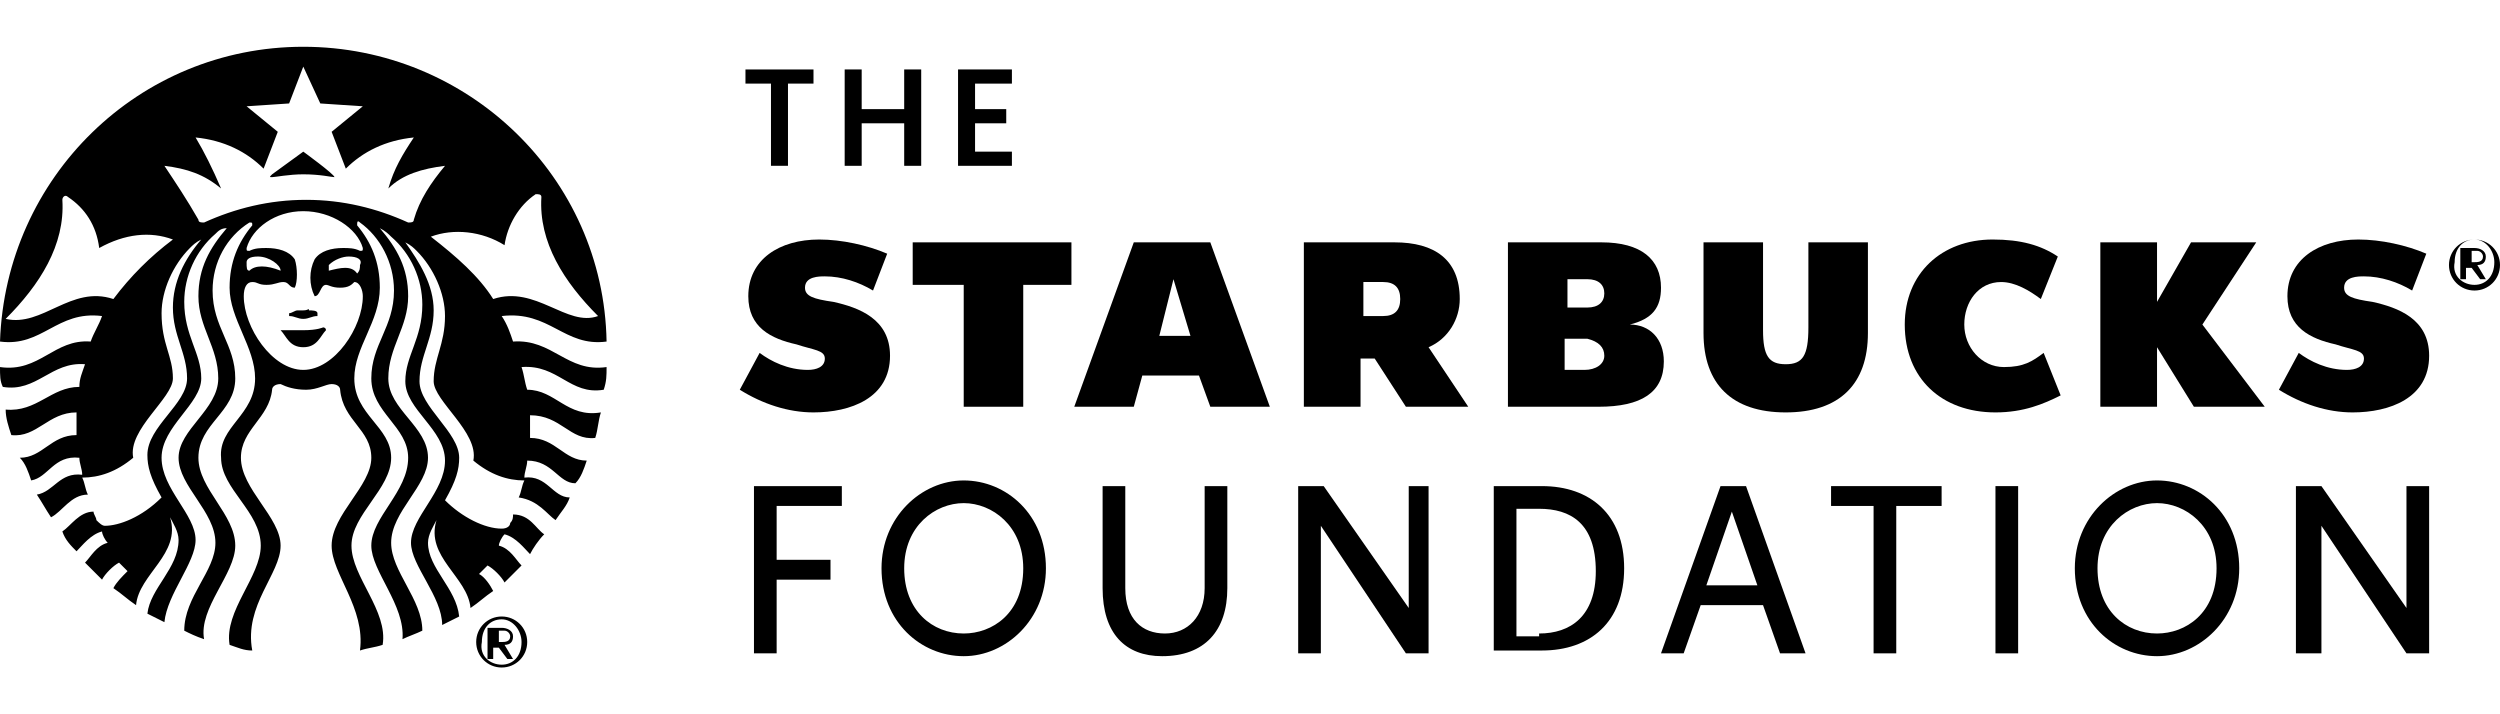 <?xml version="1.0" encoding="utf-8"?>
<!-- Generator: Adobe Illustrator 24.3.0, SVG Export Plug-In . SVG Version: 6.00 Build 0)  -->
<svg version="1.1" xmlns="http://www.w3.org/2000/svg" xmlns:xlink="http://www.w3.org/1999/xlink" x="0px" y="0px"
	 width="140" height="40" viewBox="0 0 88.2 21.9" style="enable-background:new 0 0 88.2 21.9;" xml:space="preserve">
<style type="text/css">
	.st0{display:none;}
	.st1{display:inline;}
	.st2{enable-background:new    ;}
	.st3{fill:none;}
</style>
<g id="bkgdFOrWhiteOnes" class="st0">
</g>
<g id="Layer_1">
	<g>
		<g>
			<g>
				<path d="M11.8,4.6c-0.1,0-0.5-0.1-1.1-0.1c-0.5,0-1,0.1-1.1,0.1c-0.1,0-0.1,0,0-0.1c0,0,1.1-0.8,1.1-0.8S11.8,4.5,11.8,4.6
					C11.9,4.6,11.9,4.6,11.8,4.6 M9.9,10C9.9,10,9.9,10,9.9,10c0.2,0.2,0.3,0.6,0.8,0.6c0.5,0,0.6-0.4,0.8-0.6
					c0-0.1-0.1-0.1-0.1-0.1S11.2,10,10.7,10C10.2,10,9.9,10,9.9,10 M10.7,9.3c-0.1,0-0.2,0-0.2,0c-0.1,0-0.2,0.1-0.3,0.1
					c0,0,0,0.1,0,0.1c0.2,0,0.3,0.1,0.5,0.1c0.2,0,0.3-0.1,0.5-0.1c0,0,0-0.1,0-0.1c0-0.1-0.2-0.1-0.3-0.1
					C10.9,9.2,10.9,9.3,10.7,9.3 M21.4,11.3c0,0.3,0,0.5-0.1,0.8c-1.2,0.2-1.6-0.9-2.9-0.8c0.1,0.3,0.1,0.5,0.2,0.8
					c1,0,1.4,1,2.6,0.8c-0.1,0.3-0.1,0.6-0.2,0.9c-0.9,0.1-1.2-0.8-2.3-0.8c0,0.1,0,0.3,0,0.5c0,0.1,0,0.2,0,0.3
					c0.9,0,1.2,0.8,2,0.8c-0.1,0.3-0.2,0.6-0.4,0.8c-0.6,0-0.8-0.8-1.7-0.8c0,0.2-0.1,0.4-0.1,0.6c0.8-0.1,1,0.7,1.6,0.7
					c-0.1,0.3-0.3,0.5-0.5,0.8c-0.3-0.2-0.6-0.7-1.3-0.8c0.1-0.2,0.1-0.4,0.2-0.6c-0.6,0-1.2-0.2-1.8-0.7c0.2-1-1.4-2.1-1.4-2.8
					c0-0.8,0.4-1.3,0.4-2.3c0-0.8-0.4-1.7-1-2.3c-0.1-0.1-0.2-0.2-0.4-0.3c0.5,0.7,1,1.5,1,2.4c0,1-0.5,1.6-0.5,2.5
					c0,0.9,1.4,1.8,1.4,2.7c0,0.4-0.1,0.8-0.5,1.5c0.6,0.6,1.4,1,2,1c0.2,0,0.3-0.1,0.3-0.2c0.1-0.1,0.1-0.2,0.1-0.3
					c0.6,0,0.8,0.5,1.1,0.7c-0.2,0.2-0.4,0.5-0.5,0.7c-0.2-0.2-0.5-0.6-0.9-0.7c-0.1,0.1-0.2,0.3-0.2,0.4c0.4,0.1,0.6,0.5,0.8,0.7
					c-0.2,0.2-0.4,0.4-0.6,0.6c-0.1-0.2-0.4-0.5-0.6-0.6c-0.1,0.1-0.2,0.2-0.3,0.3c0.2,0.1,0.4,0.4,0.5,0.6
					c-0.3,0.2-0.5,0.4-0.8,0.6c-0.1-1.1-1.6-1.8-1.2-3.1c-0.1,0.2-0.3,0.5-0.3,0.8c0,0.9,1,1.6,1.1,2.6c-0.2,0.1-0.4,0.2-0.6,0.3
					c0-1-1.1-2.1-1.1-2.9c0-0.9,1.2-1.8,1.2-2.9c0-1.1-1.4-1.8-1.4-2.8c0-0.9,0.6-1.5,0.6-2.7c0-0.9-0.4-1.8-1.1-2.4
					c-0.1-0.1-0.2-0.2-0.4-0.3c0.6,0.7,1,1.4,1,2.4c0,1.1-0.7,1.8-0.7,2.9c0,1.1,1.4,1.7,1.4,2.8c0,1-1.3,1.9-1.3,3
					c0,1,1.1,2,1.1,3.1c-0.2,0.1-0.5,0.2-0.7,0.3c0.1-1.2-1.1-2.4-1.1-3.3c0-1,1.3-1.9,1.3-3.1c0-1.1-1.3-1.6-1.3-2.8
					s0.8-1.8,0.8-3.1c0-1-0.5-1.9-1.2-2.4c0,0,0,0,0,0c-0.1-0.1-0.1,0-0.1,0.1c0.5,0.6,0.8,1.3,0.8,2.2c0,1.2-0.9,2.1-0.9,3.2
					c0,1.3,1.3,1.7,1.3,2.8c0,1.1-1.4,2-1.4,3.1c0,1.1,1.3,2.3,1.1,3.5c-0.3,0.1-0.5,0.1-0.8,0.2c0.2-1.5-1-2.7-1-3.7
					c0-1.1,1.4-2.1,1.4-3.1c0-1-1-1.3-1.1-2.4c0-0.1-0.1-0.2-0.3-0.2c-0.2,0-0.5,0.2-0.9,0.2c-0.4,0-0.7-0.1-0.9-0.2
					c-0.2,0-0.3,0.1-0.3,0.2c-0.1,1-1.1,1.4-1.1,2.4c0,1.1,1.4,2.1,1.4,3.1c0,1-1.3,2.1-1,3.7c-0.3,0-0.5-0.1-0.8-0.2
					c-0.2-1.2,1.1-2.4,1.1-3.5c0-1.2-1.4-2-1.4-3.1C7.7,13.4,9,13,9,11.7c0-1.1-0.9-2.1-0.9-3.2c0-0.9,0.3-1.6,0.8-2.2
					c0-0.1,0-0.1-0.1-0.1c0,0,0,0,0,0C8,6.7,7.5,7.6,7.5,8.6c0,1.3,0.8,1.9,0.8,3.1S7,13.3,7,14.5c0,1.1,1.3,2,1.3,3.1
					c0,1-1.3,2.2-1.1,3.3c-0.3-0.1-0.5-0.2-0.7-0.3c0-1.2,1.1-2.1,1.1-3.1c0-1.1-1.3-2-1.3-3c0-1,1.4-1.7,1.4-2.8
					C7.7,10.6,7,9.9,7,8.8c0-1,0.4-1.7,1-2.4C7.8,6.4,7.7,6.5,7.6,6.6C6.9,7.2,6.5,8.1,6.5,9c0,1.2,0.6,1.8,0.6,2.7
					c0,0.9-1.4,1.7-1.4,2.8c0,1.1,1.2,2,1.2,2.9c0,0.8-1,1.9-1.1,2.9c-0.2-0.1-0.4-0.2-0.6-0.3c0.1-0.9,1.1-1.6,1.1-2.6
					c0-0.3-0.2-0.6-0.3-0.8c0.4,1.3-1.1,2-1.2,3.1c-0.3-0.2-0.5-0.4-0.8-0.6c0.1-0.2,0.3-0.4,0.5-0.6c-0.1-0.1-0.2-0.2-0.3-0.3
					c-0.2,0.1-0.5,0.4-0.6,0.6c-0.2-0.2-0.4-0.4-0.6-0.6c0.2-0.2,0.4-0.6,0.8-0.7c-0.1-0.1-0.2-0.3-0.2-0.4
					c-0.4,0.1-0.7,0.5-0.9,0.7c-0.2-0.2-0.4-0.4-0.5-0.7c0.3-0.2,0.6-0.7,1.1-0.7c0,0.1,0.1,0.2,0.1,0.3c0.1,0.1,0.2,0.2,0.3,0.2
					c0.5,0,1.3-0.3,2-1c-0.4-0.7-0.5-1.1-0.5-1.5c0-1,1.4-1.8,1.4-2.7c0-0.9-0.5-1.5-0.5-2.5c0-0.9,0.4-1.7,1-2.4
					C6.9,6.9,6.8,7,6.7,7.1c-0.6,0.6-1,1.5-1,2.3c0,1.1,0.4,1.5,0.4,2.3c0,0.7-1.6,1.8-1.4,2.8c-0.6,0.5-1.2,0.7-1.8,0.7
					c0.1,0.2,0.1,0.4,0.2,0.6c-0.6,0-0.9,0.6-1.3,0.8c-0.2-0.3-0.3-0.5-0.5-0.8c0.6-0.1,0.8-0.8,1.6-0.7c0-0.2-0.1-0.4-0.1-0.6
					c-0.9-0.1-1.1,0.7-1.7,0.8c-0.1-0.3-0.2-0.6-0.4-0.8c0.8,0,1.1-0.8,2-0.8c0-0.1,0-0.2,0-0.3c0-0.2,0-0.3,0-0.5
					c-1,0-1.4,0.9-2.3,0.8c-0.1-0.3-0.2-0.6-0.2-0.9c1.1,0.1,1.6-0.8,2.6-0.8c0-0.3,0.1-0.5,0.2-0.8c-1.2-0.1-1.7,1-2.9,0.8
					C0,11.8,0,11.6,0,11.3c1.4,0.2,1.9-1,3.2-0.9c0.1-0.3,0.3-0.6,0.4-0.9C2,9.3,1.5,10.6,0,10.4C0.2,4.6,4.9,0,10.7,0
					c5.8,0,10.6,4.6,10.7,10.4c-1.5,0.2-2-1.1-3.7-0.9c0.2,0.3,0.3,0.6,0.4,0.9C19.5,10.3,20,11.5,21.4,11.3 M6.1,6.8
					C5.3,6.5,4.4,6.6,3.5,7.1C3.4,6.3,3,5.7,2.4,5.3c-0.1-0.1-0.2,0-0.2,0.1c0.1,1.6-0.8,3-2,4.2C1.5,9.9,2.5,8.4,4,8.9
					C4.6,8.1,5.3,7.4,6.1,6.8 M10.7,5.8c-1,0-1.8,0.6-2,1.3c0,0.1,0,0.1,0.1,0.1c0.2-0.1,0.4-0.1,0.6-0.1c0.4,0,0.8,0.1,1,0.4
					c0.1,0.3,0.1,0.8,0,1c-0.2,0-0.2-0.2-0.4-0.2c-0.2,0-0.3,0.1-0.6,0.1c-0.3,0-0.3-0.1-0.5-0.1c-0.2,0-0.3,0.2-0.3,0.5
					c0,1.1,1,2.6,2.1,2.6c1.1,0,2.1-1.5,2.1-2.6c0-0.2-0.1-0.5-0.3-0.5c-0.1,0.1-0.2,0.2-0.5,0.2c-0.3,0-0.4-0.1-0.5-0.1
					c-0.2,0-0.2,0.4-0.4,0.4c-0.2-0.4-0.2-0.9,0-1.3c0.2-0.3,0.6-0.4,1-0.4c0.2,0,0.4,0,0.6,0.1c0.1,0,0.1,0,0.1-0.1
					C12.6,6.4,11.7,5.8,10.7,5.8 M12.3,7.4c-0.2,0-0.5,0.1-0.7,0.3c0,0.1,0,0.1,0,0.2c0.4-0.1,0.8-0.2,1,0.1
					c0.1-0.1,0.1-0.2,0.1-0.3C12.8,7.5,12.6,7.4,12.3,7.4 M8.8,7.9c0.2-0.2,0.6-0.2,1.1,0c0-0.2-0.4-0.5-0.8-0.5
					c-0.3,0-0.4,0.1-0.4,0.2C8.7,7.8,8.7,7.9,8.8,7.9 M15.7,4.2c-0.8,0.1-1.5,0.3-2,0.8c0.2-0.7,0.5-1.2,0.9-1.8
					c-1,0.1-1.8,0.5-2.4,1.1L11.7,3l1.1-0.9L11.3,2l-0.6-1.3L10.2,2L8.7,2.1L9.8,3L9.3,4.3c-0.6-0.6-1.4-1-2.4-1.1
					C7.2,3.7,7.5,4.3,7.8,5c-0.6-0.5-1.2-0.7-2-0.8C6.2,4.8,6.6,5.4,7,6.1c0,0.1,0.1,0.1,0.2,0.1c1.1-0.5,2.3-0.8,3.6-0.8
					c1.3,0,2.5,0.3,3.6,0.8c0.1,0,0.2,0,0.2-0.1C14.8,5.4,15.2,4.8,15.7,4.2 M17.4,8.9c1.5-0.5,2.6,1,3.7,0.6
					c-1.2-1.2-2.1-2.6-2-4.2c0-0.1-0.1-0.1-0.2-0.1c-0.6,0.4-1,1.1-1.1,1.8c-0.8-0.5-1.8-0.6-2.6-0.3C16.1,7.4,16.9,8.1,17.4,8.9"/>
				<path d="M17.7,20.1c0.5,0,0.9,0.4,0.9,0.9c0,0.5-0.4,0.9-0.9,0.9c-0.5,0-0.9-0.4-0.9-0.9C16.8,20.5,17.2,20.1,17.7,20.1
					 M17.7,21.8c0.4,0,0.7-0.3,0.7-0.8c0-0.4-0.3-0.8-0.7-0.8c-0.4,0-0.7,0.3-0.7,0.8C16.9,21.5,17.3,21.8,17.7,21.8 M17.3,20.5h0.4
					c0.2,0,0.4,0.1,0.4,0.3c0,0.2-0.1,0.3-0.3,0.3l0.3,0.5h-0.2l-0.3-0.4h-0.2v0.4h-0.2V20.5z M17.5,21h0.2c0.1,0,0.3,0,0.3-0.2
					c0-0.1-0.1-0.2-0.2-0.2h-0.2V21z"/>
				<path d="M65.9,10.1c0,1.8-1,2.8-2.9,2.8c-1.9,0-2.9-1-2.9-2.8V6.9h2.1V10c0,0.9,0.2,1.2,0.8,1.2c0.6,0,0.8-0.3,0.8-1.3v-3h2.1
					V10.1z"/>
				<polygon points="36.1,8.4 36.1,12.7 34,12.7 34,8.4 32.2,8.4 32.2,6.9 37.8,6.9 37.8,8.4 				"/>
				<path d="M41.4,8.2l-0.5,2h1.1L41.4,8.2z M42.7,12.7l-0.4-1.1h-2L40,12.7h-2.1l2.1-5.8h2.7l2.1,5.8H42.7z"/>
				<path d="M72.7,12.3l-0.6-1.5c-0.4,0.3-0.7,0.5-1.4,0.5c-0.8,0-1.4-0.7-1.4-1.5c0-0.8,0.5-1.5,1.3-1.5c0.5,0,1,0.3,1.4,0.6
					l0.6-1.5C72,7,71.3,6.8,70.3,6.8c-1.8,0-3.1,1.2-3.1,3c0,1.9,1.3,3.1,3.2,3.1C71.4,12.9,72.1,12.6,72.7,12.3"/>
				<polygon points="77.4,12.7 76.1,10.6 76.1,12.7 74.1,12.7 74.1,6.9 76.1,6.9 76.1,9 77.3,6.9 79.6,6.9 77.7,9.8 79.9,12.7 				
					"/>
				<path d="M28.7,12.9c1.3,0,2.7-0.5,2.7-2c0-1.3-1.1-1.7-2-1.9c-0.7-0.1-1-0.2-1-0.5c0-0.4,0.5-0.4,0.7-0.4c0.6,0,1.2,0.2,1.7,0.5
					l0.5-1.3c-0.7-0.3-1.6-0.5-2.4-0.5c-1.4,0-2.5,0.7-2.5,2c0,1.1,0.8,1.5,1.7,1.7c0.6,0.2,1,0.2,1,0.5c0,0.3-0.3,0.4-0.6,0.4
					c-0.7,0-1.3-0.3-1.7-0.6l-0.7,1.3C26.9,12.6,27.8,12.9,28.7,12.9"/>
				<path d="M83,12.9c1.3,0,2.7-0.5,2.7-2c0-1.3-1.1-1.7-2-1.9c-0.7-0.1-1-0.2-1-0.5c0-0.4,0.5-0.4,0.7-0.4c0.6,0,1.2,0.2,1.7,0.5
					l0.5-1.3c-0.7-0.3-1.6-0.5-2.4-0.5c-1.4,0-2.5,0.7-2.5,2c0,1.1,0.8,1.5,1.7,1.7c0.6,0.2,1,0.2,1,0.5c0,0.3-0.3,0.4-0.6,0.4
					c-0.7,0-1.3-0.3-1.7-0.6l-0.7,1.3C81.2,12.6,82.1,12.9,83,12.9"/>
				<path d="M50.4,10.6c0.7-0.3,1.1-1,1.1-1.7c0-1.4-0.9-2-2.3-2H46v5.8h2V11h0.5l1.1,1.7h2.2L50.4,10.6z M49.4,8.9
					c0,0.4-0.2,0.6-0.6,0.6h-0.7V8.3h0.7C49.2,8.3,49.4,8.5,49.4,8.9L49.4,8.9z"/>
				<path d="M57.5,9.8c0.8-0.2,1.1-0.6,1.1-1.3c0-1-0.7-1.6-2.1-1.6h-3.3v5.8h3.2c1.5,0,2.3-0.5,2.3-1.6
					C58.7,10.3,58.2,9.8,57.5,9.8 M55.2,8.2H56c0.4,0,0.6,0.2,0.6,0.5v0c0,0.3-0.2,0.5-0.6,0.5h-0.7V8.2z M56.6,10.9
					c0,0.3-0.3,0.5-0.7,0.5h-0.7v-1.1H56C56.4,10.4,56.6,10.6,56.6,10.9L56.6,10.9z"/>
				<path d="M87.3,6.8c0.5,0,0.9,0.4,0.9,0.9c0,0.5-0.4,0.9-0.9,0.9c-0.5,0-0.9-0.4-0.9-0.9C86.4,7.2,86.8,6.8,87.3,6.8 M87.3,8.4
					c0.4,0,0.7-0.3,0.7-0.8c0-0.4-0.3-0.8-0.7-0.8c-0.4,0-0.7,0.3-0.7,0.8C86.5,8.1,86.9,8.4,87.3,8.4 M86.9,7.1h0.4
					c0.2,0,0.4,0.1,0.4,0.3c0,0.2-0.1,0.3-0.3,0.3l0.3,0.5h-0.2l-0.3-0.4h-0.2v0.4h-0.2V7.1z M87.1,7.6h0.2c0.1,0,0.3,0,0.3-0.2
					c0-0.1-0.1-0.2-0.2-0.2h-0.2V7.6z"/>
			</g>
		</g>
		<g>
			<path d="M27.4,16.2v1.9h1.9v0.7h-1.9v2.6h-0.8v-5.9h3.1v0.7H27.4z"/>
			<path d="M31.1,18.4c0-1.8,1.4-3.1,2.9-3.1c1.5,0,2.9,1.2,2.9,3.1c0,1.8-1.4,3.1-2.9,3.1C32.5,21.5,31.1,20.3,31.1,18.4z
				 M36.1,18.4c0-1.5-1.1-2.3-2.1-2.3c-1,0-2.1,0.8-2.1,2.3c0,1.5,1,2.3,2.1,2.3C35,20.7,36.1,20,36.1,18.4z"/>
			<path d="M38.9,19.1v-3.6h0.8v3.6c0,1.1,0.6,1.6,1.4,1.6c0.8,0,1.4-0.6,1.4-1.6v-3.6h0.8v3.6c0,1.5-0.8,2.4-2.3,2.4
				C39.7,21.5,38.9,20.7,38.9,19.1z"/>
			<path d="M50.4,15.5v5.9h-0.8l-3-4.5v4.5h-0.8v-5.9h0.9l3,4.3v-4.3H50.4z"/>
			<path d="M52.7,15.5h1.7c1.7,0,2.9,1,2.9,2.9c0,1.9-1.2,2.9-2.9,2.9h-1.7V15.5z M54.3,20.7c1.1,0,2-0.6,2-2.2c0-1.7-0.9-2.2-2-2.2
				h-0.8v4.5H54.3z"/>
			<path d="M62.2,19.7H60l-0.6,1.7h-0.8l2.1-5.9h0.9l2.1,5.9h-0.9L62.2,19.7z M62,19l-0.9-2.6L60.2,19H62z"/>
			<path d="M68.5,16.2h-1.6v5.2h-0.8v-5.2h-1.5v-0.7h3.9V16.2z"/>
			<path d="M70.4,15.5h0.8v5.9h-0.8V15.5z"/>
			<path d="M73.2,18.4c0-1.8,1.4-3.1,2.9-3.1c1.5,0,2.9,1.2,2.9,3.1c0,1.8-1.4,3.1-2.9,3.1C74.6,21.5,73.2,20.3,73.2,18.4z
				 M78.2,18.4c0-1.5-1.1-2.3-2.1-2.3c-1,0-2.1,0.8-2.1,2.3c0,1.5,1,2.3,2.1,2.3C77.1,20.7,78.2,20,78.2,18.4z"/>
			<path d="M85.7,15.5v5.9h-0.8l-3-4.5v4.5H81v-5.9h0.9l3,4.3v-4.3H85.7z"/>
		</g>
		<g>
			<g>
				<path d="M28.7,1.3h-0.9v2.9h-0.6V1.3h-0.9V0.8h2.4V1.3z"/>
				<path d="M32.5,0.8v3.4h-0.6V2.7h-1.5v1.5h-0.6V0.8h0.6v1.4h1.5V0.8H32.5z"/>
				<path d="M34.4,1.3v0.9h1.1v0.5h-1.1v1h1.3v0.5h-1.9V0.8h1.9v0.5H34.4z"/>
			</g>
		</g>
	</g>
</g>
</svg>
